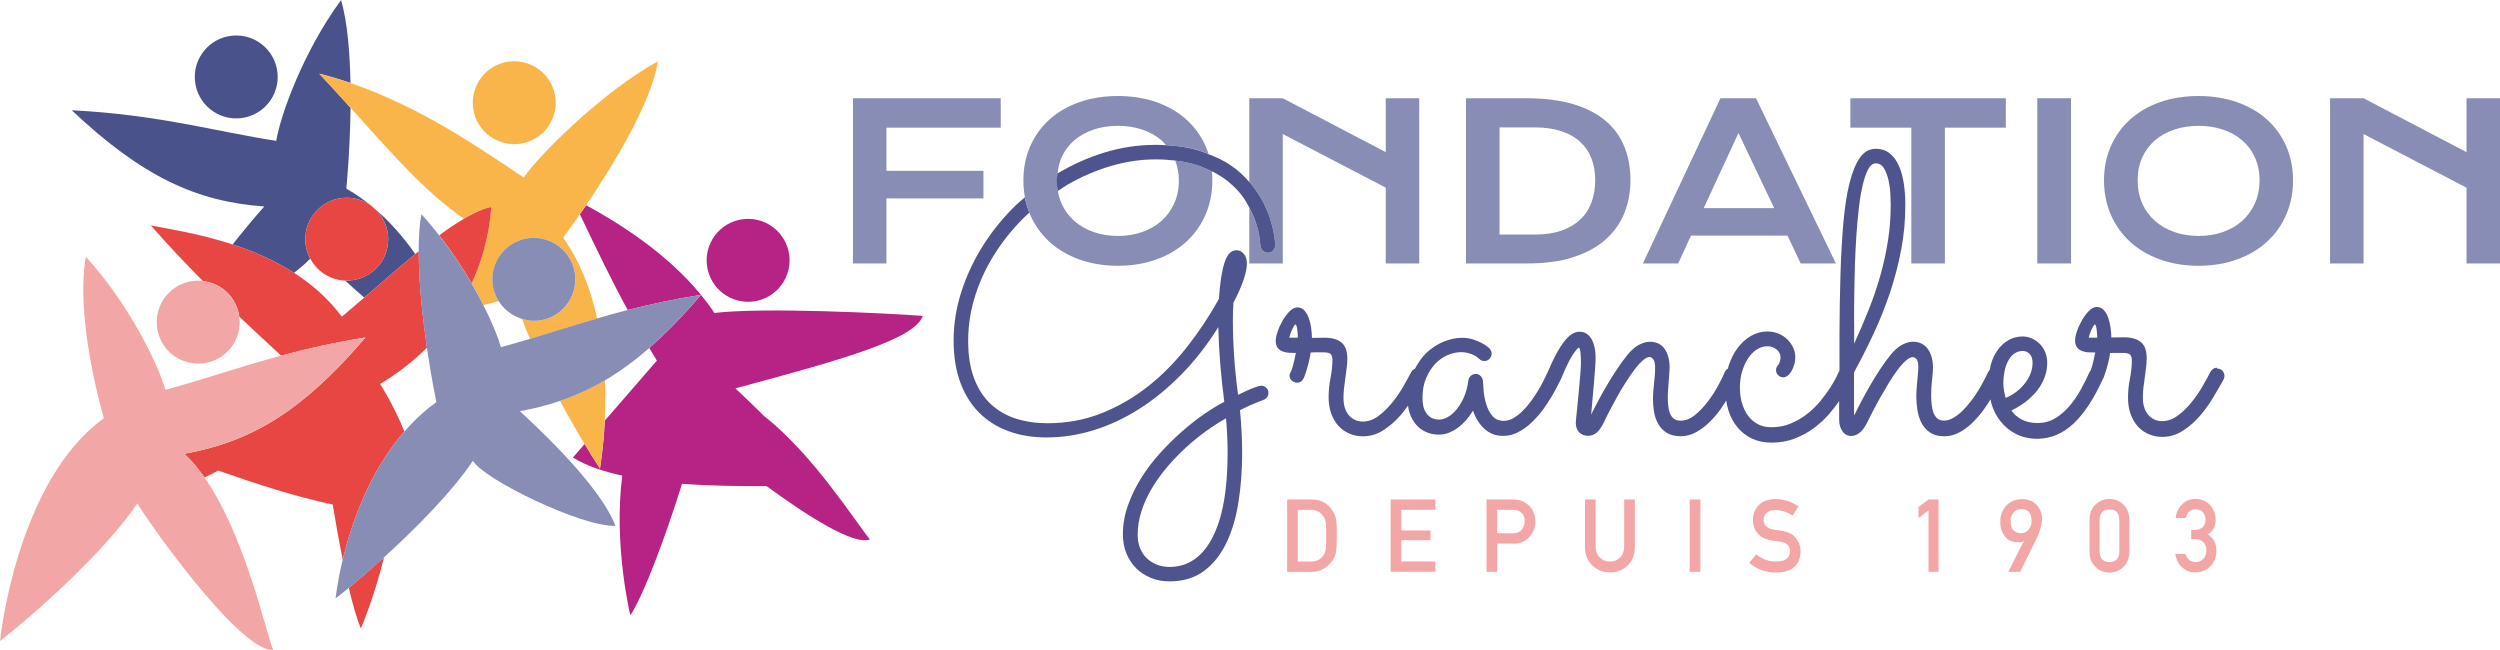 <?xml version="1.0" encoding="UTF-8"?>
<svg id="Calque_1" data-name="Calque 1" xmlns="http://www.w3.org/2000/svg" viewBox="0 0 301.01 78.28">
  <defs>
    <style>
      .cls-1 {
        fill: none;
      }

      .cls-2 {
        fill: #4e548e;
      }

      .cls-3 {
        fill: #878db4;
      }

      .cls-4 {
        fill: #f9b54a;
      }

      .cls-5 {
        fill: #4a528c;
      }

      .cls-6 {
        fill: #f3a6a6;
      }

      .cls-7 {
        fill: #b62384;
      }

      .cls-8 {
        fill: #e74643;
      }
    </style>
  </defs>
  <g>
    <g>
      <path class="cls-1" d="M156.2,39.71c-.02-.17-.05-.32-.09-.44-.04-.12-.08-.19-.13-.19s-.11.06-.18.18c-.07.12-.14.26-.22.42-.08.16-.15.34-.21.53-.06.19-.11.34-.14.47h1.03c0-.11,0-.25-.01-.43,0-.18-.02-.35-.05-.53Z"/>
      <path class="cls-1" d="M226.41,33.11c.38-1.36.68-2.73.9-4.13s.33-2.85.33-4.36c0-.25-.01-.65-.04-1.19-.02-.55-.09-1.1-.21-1.66s-.3-1.05-.54-1.47c-.24-.42-.58-.63-1.02-.63-.34,0-.64.23-.89.69-.25.46-.47,1.08-.66,1.87-.19.79-.34,1.7-.47,2.75-.12,1.05-.23,2.15-.3,3.32-.08,1.17-.14,2.37-.18,3.6-.04,1.23-.07,2.43-.08,3.59s-.02,2.25-.02,3.26v2.64c.66-1.43,1.25-2.83,1.79-4.2.54-1.36,1-2.73,1.38-4.08Z"/>
      <path class="cls-1" d="M147.63,50.35c-.78.44-1.59.96-2.42,1.56-.83.6-1.65,1.26-2.43,1.98-.79.72-1.53,1.49-2.23,2.32-.7.83-1.32,1.68-1.85,2.57s-.95,1.81-1.25,2.75c-.3.94-.46,1.89-.46,2.84,0,.59.09,1.13.28,1.6.19.48.45.88.8,1.22.34.34.75.6,1.22.78s.98.28,1.54.28c2.2,0,3.91-1.17,5.15-3.5,1.23-2.33,1.85-5.74,1.85-10.21,0-.67-.02-1.35-.05-2.05-.03-.69-.08-1.41-.14-2.14Z"/>
      <path class="cls-1" d="M139.14,17.44c.43,0,.84.02,1.24.04-.18-.2-.34-.41-.54-.58-.65-.56-1.43-.99-2.32-1.29-.9-.3-1.87-.45-2.92-.45s-2.03.15-2.92.45c-.9.3-1.67.73-2.33,1.29-.66.56-1.17,1.25-1.54,2.07-.26.58-.4,1.24-.47,1.93,1.79-1.07,3.68-1.92,5.67-2.53,2-.62,4.05-.92,6.14-.92Z"/>
      <path class="cls-1" d="M243.83,46.12c.28-.37.5-.77.66-1.18s.23-.83.23-1.25c0-.47-.12-.82-.35-1.06-.23-.24-.51-.36-.82-.36-.42,0-.78.12-1.08.35-.3.23-.54.54-.73.91-.19.37-.32.79-.41,1.25-.09.46-.13.92-.13,1.37,0,.28.03.58.08.89s.12.61.2.89c.48-.2.92-.46,1.32-.77.4-.31.74-.66,1.02-1.03Z"/>
      <polygon class="cls-1" points="209.32 16.02 205.14 25.05 213.63 25.05 209.32 16.02"/>
      <path class="cls-1" d="M252.45,39.71c-.02-.17-.05-.32-.09-.44s-.08-.19-.13-.19-.11.06-.18.18c-.07.12-.14.26-.22.42-.08.16-.15.34-.21.53-.06.19-.11.34-.14.47h1.03c0-.11,0-.25-.01-.43,0-.18-.02-.35-.05-.53Z"/>
      <path class="cls-1" d="M187.97,27.77c.91-.31,1.67-.75,2.27-1.32.61-.57,1.06-1.26,1.37-2.06.31-.81.46-1.71.46-2.7s-.15-1.86-.46-2.64-.76-1.45-1.37-2c-.61-.55-1.36-.97-2.27-1.27-.91-.3-1.96-.45-3.17-.45h-4.25v12.89h4.25c1.2,0,2.26-.15,3.17-.46Z"/>
      <path class="cls-1" d="M129.34,26.6c.66.58,1.43,1.03,2.33,1.34s1.87.47,2.92.47,2.03-.16,2.92-.47c.9-.31,1.67-.76,2.32-1.34.65-.58,1.17-1.28,1.54-2.11.37-.82.56-1.75.56-2.77,0-.88-.17-1.66-.44-2.39-.74-.09-1.52-.14-2.36-.14-1.79,0-3.6.27-5.42.81-1.82.54-3.56,1.29-5.23,2.27-.39.23-.75.5-1.12.74.09.52.23,1.02.43,1.48.37.82.88,1.53,1.54,2.11Z"/>
      <path class="cls-1" d="M269.96,16.89c-.65-.56-1.43-.99-2.32-1.29-.9-.3-1.87-.45-2.92-.45s-2.03.15-2.92.45c-.9.3-1.67.73-2.33,1.29-.66.56-1.17,1.25-1.54,2.07-.37.81-.55,1.74-.55,2.76s.18,1.95.55,2.77.88,1.53,1.54,2.11c.66.58,1.43,1.03,2.33,1.34.9.31,1.87.47,2.92.47s2.03-.16,2.92-.47,1.67-.76,2.32-1.34c.65-.58,1.17-1.28,1.54-2.11.37-.82.56-1.75.56-2.77s-.19-1.95-.56-2.76c-.37-.81-.89-1.5-1.54-2.07Z"/>
      <polygon class="cls-3" points="118.41 20.57 106.73 20.57 106.73 15.37 120.49 15.37 120.49 11.83 102.7 11.83 102.7 31.72 106.73 31.72 106.73 23.89 118.41 23.89 118.41 20.57"/>
      <path class="cls-3" d="M152.21,24.57c.31.64.56,1.26.74,1.85.18.59.31,1.12.4,1.57s.14.82.16,1.1c.02.28.04.43.04.44,0,.23-.08.44-.25.63-.16.19-.37.28-.62.28-.23,0-.44-.08-.61-.23s-.27-.37-.3-.63c-.02-.06-.05-.36-.11-.89-.05-.53-.21-1.18-.47-1.95-.18-.54-.46-1.13-.77-1.73v6.71h4.03v-15.58l12.4,6.45v9.13h4.03V11.83h-4.03v6.49l-12.4-6.49h-4.03v10.09c.08.09.18.18.26.28.65.83,1.16,1.63,1.53,2.37Z"/>
      <path class="cls-3" d="M189.38,30.98c1.57-.5,2.87-1.2,3.89-2.1,1.03-.9,1.79-1.96,2.29-3.18s.75-2.56.75-4c0-1.52-.25-2.89-.76-4.1-.5-1.22-1.27-2.25-2.3-3.11-1.03-.85-2.33-1.51-3.9-1.97-1.57-.46-3.42-.69-5.55-.69h-7.29v19.89h7.32c2.13.01,3.98-.24,5.55-.74ZM180.55,15.34h4.25c1.2,0,2.26.15,3.17.45.91.3,1.67.72,2.27,1.27.61.55,1.06,1.21,1.37,2s.46,1.67.46,2.64-.15,1.89-.46,2.7c-.31.81-.76,1.49-1.37,2.06-.61.57-1.36,1.01-2.27,1.32-.91.31-1.96.46-3.17.46h-4.25v-12.89Z"/>
      <path class="cls-3" d="M203.6,28.37h11.62l1.59,3.35h4.24l-9.62-19.89h-4.28l-9.34,19.89h4.25l1.54-3.35ZM209.32,16.02l4.3,9.04h-8.49l4.19-9.04Z"/>
      <polygon class="cls-3" points="230.13 31.72 234.17 31.72 234.17 15.37 241.51 15.37 241.51 11.83 222.79 11.83 222.79 15.37 230.13 15.37 230.13 31.72"/>
      <rect class="cls-3" x="245.3" y="11.83" width="4.06" height="19.89"/>
      <path class="cls-3" d="M272.94,14.38c-1-.9-2.2-1.59-3.6-2.08-1.4-.49-2.94-.74-4.63-.74s-3.24.25-4.64.74-2.59,1.19-3.59,2.08c-1,.9-1.77,1.97-2.32,3.21-.55,1.25-.83,2.62-.83,4.12s.28,2.9.83,4.16c.55,1.26,1.33,2.34,2.32,3.25,1,.91,2.19,1.61,3.59,2.12,1.4.5,2.94.76,4.64.76s3.23-.25,4.63-.76c1.4-.5,2.6-1.21,3.6-2.12,1-.91,1.77-1.99,2.32-3.25.55-1.26.83-2.65.83-4.16s-.28-2.88-.83-4.12c-.55-1.25-1.33-2.32-2.32-3.21ZM271.5,24.49c-.37.82-.89,1.53-1.54,2.11-.65.58-1.43,1.03-2.32,1.34s-1.87.47-2.92.47-2.03-.16-2.92-.47c-.9-.31-1.67-.76-2.33-1.34-.66-.58-1.17-1.28-1.54-2.11s-.55-1.75-.55-2.77.18-1.95.55-2.76c.37-.81.88-1.5,1.54-2.07.66-.56,1.43-.99,2.33-1.29.9-.3,1.87-.45,2.92-.45s2.03.15,2.92.45c.9.3,1.67.73,2.32,1.29s1.17,1.25,1.54,2.07c.37.81.56,1.74.56,2.76s-.19,1.95-.56,2.77Z"/>
      <polygon class="cls-3" points="296.98 11.83 296.98 18.32 284.58 11.83 280.55 11.83 280.55 31.72 284.58 31.72 284.58 16.14 296.98 22.6 296.98 31.72 301.01 31.72 301.01 11.83 296.98 11.83"/>
      <path class="cls-2" d="M151.86,46.47s-.07,0-.12-.01c-.05,0-.16.02-.33.07-.17.05-.44.16-.81.3-.37.15-.88.39-1.53.71-.22-1.65-.38-3.21-.48-4.68s-.15-2.82-.15-4.05c0-.84.02-1.63.07-2.36.55-1.05.95-1.97,1.22-2.76.27-.8.4-1.45.4-1.97,0-.47-.12-.85-.36-1.15-.24-.3-.54-.44-.9-.44-.64,0-1.12.5-1.44,1.51-.32,1.01-.54,2.46-.67,4.36-1.12,2.01-2.39,3.93-3.81,5.74-1.42,1.82-2.99,3.41-4.71,4.77-1.72,1.36-3.6,2.45-5.62,3.25-2.02.8-4.19,1.2-6.52,1.2-1.34,0-2.59-.18-3.76-.55s-2.17-.95-3.03-1.74c-.86-.8-1.53-1.82-2.01-3.08-.48-1.26-.73-2.76-.73-4.53,0-1.95.31-3.84.92-5.69s1.46-3.57,2.53-5.19,2.33-3.11,3.78-4.46c.04-.04.09-.08.14-.12-.24-.59-.42-1.2-.54-1.84-.37.32-.75.62-1.1.96-1.52,1.48-2.83,3.1-3.94,4.85-1.11,1.75-1.97,3.6-2.6,5.54s-.94,3.91-.94,5.91c0,1.89.27,3.56.8,5.01s1.29,2.67,2.27,3.65,2.16,1.73,3.53,2.23c1.37.51,2.9.76,4.59.76,1.86,0,3.72-.28,5.6-.85,1.88-.57,3.71-1.42,5.49-2.54s3.48-2.51,5.11-4.16c1.63-1.65,3.12-3.56,4.48-5.73.03,1.42.11,2.88.23,4.39s.29,3.04.49,4.6c-.73.37-1.54.87-2.42,1.47-.88.61-1.77,1.31-2.68,2.11-.9.8-1.79,1.66-2.64,2.61-.86.94-1.62,1.95-2.28,3.01-.66,1.06-1.19,2.16-1.59,3.3-.4,1.14-.6,2.29-.6,3.46,0,.83.14,1.59.42,2.28.28.69.67,1.29,1.17,1.79.5.5,1.09.89,1.78,1.17.69.28,1.43.42,2.25.42,1.64,0,3.02-.42,4.14-1.25,1.12-.83,2.02-1.96,2.7-3.38.68-1.42,1.17-3.06,1.46-4.94.3-1.87.44-3.84.44-5.9,0-.87-.02-1.74-.07-2.6s-.11-1.71-.19-2.55c.84-.42,1.52-.73,2.02-.92.51-.19.78-.3.81-.32.19-.06.34-.17.44-.32.11-.15.16-.32.16-.5,0-.27-.09-.48-.27-.64-.18-.16-.39-.25-.62-.25ZM145.97,64.76c-1.23,2.33-2.95,3.5-5.15,3.5-.56,0-1.08-.09-1.54-.28s-.87-.45-1.22-.78c-.34-.34-.61-.74-.8-1.22-.19-.48-.28-1.01-.28-1.6,0-.95.15-1.9.46-2.84.3-.94.72-1.86,1.25-2.75s1.15-1.75,1.85-2.57c.7-.83,1.45-1.6,2.23-2.32.79-.72,1.6-1.38,2.43-1.98.83-.6,1.64-1.12,2.42-1.56.06.73.11,1.45.14,2.14.03.69.05,1.38.05,2.05,0,4.48-.62,7.88-1.85,10.21Z"/>
      <path class="cls-3" d="M145.92,20.62c-.5-.25-1.03-.48-1.61-.68-.83-.29-1.77-.49-2.81-.61.27.72.44,1.51.44,2.39,0,1.03-.19,1.95-.56,2.77-.37.82-.89,1.53-1.54,2.11-.65.58-1.43,1.03-2.32,1.34-.9.31-1.87.47-2.92.47s-2.03-.16-2.92-.47-1.67-.76-2.33-1.34c-.66-.58-1.17-1.28-1.54-2.11-.21-.46-.34-.96-.43-1.48-.07-.41-.12-.84-.12-1.29,0-.29.05-.56.08-.83.08-.69.21-1.35.47-1.93.37-.81.88-1.5,1.54-2.07.66-.56,1.43-.99,2.33-1.29.9-.3,1.87-.45,2.92-.45s2.03.15,2.92.45c.9.3,1.67.73,2.32,1.29.2.18.37.38.54.58,1.49.08,2.83.29,4,.65.41.13.75.28,1.13.43-.1-.33-.22-.65-.36-.96-.55-1.25-1.33-2.32-2.32-3.21-1-.9-2.2-1.59-3.6-2.08s-2.94-.74-4.63-.74-3.24.25-4.64.74c-1.4.49-2.59,1.19-3.59,2.08-1,.9-1.77,1.97-2.32,3.21-.55,1.25-.83,2.62-.83,4.12,0,.72.07,1.42.19,2.08.12.64.31,1.25.54,1.84.03.08.05.16.09.24.55,1.26,1.33,2.34,2.32,3.25,1,.91,2.19,1.61,3.59,2.12,1.4.5,2.94.76,4.64.76s3.23-.25,4.63-.76c1.4-.5,2.6-1.21,3.6-2.12,1-.91,1.77-1.99,2.32-3.25s.83-2.65.83-4.16c0-.37-.02-.74-.05-1.1Z"/>
      <path class="cls-2" d="M153.51,29.09c-.02-.28-.08-.65-.16-1.1s-.22-.97-.4-1.57c-.18-.59-.43-1.21-.74-1.85-.37-.75-.89-1.54-1.53-2.37-.07-.1-.18-.18-.26-.28-.61-.73-1.35-1.41-2.27-2.04-.75-.52-1.66-.94-2.65-1.32-.37-.14-.72-.3-1.13-.43-1.17-.36-2.5-.58-4-.65-.4-.02-.81-.04-1.24-.04-2.09,0-4.14.31-6.14.92-1.99.61-3.88,1.46-5.67,2.53-.03.27-.08.54-.08.83,0,.45.05.88.12,1.29.37-.25.73-.52,1.12-.74,1.67-.97,3.41-1.73,5.23-2.27,1.82-.54,3.62-.81,5.42-.81.84,0,1.62.05,2.36.14,1.04.12,1.98.32,2.81.61.58.2,1.11.44,1.61.68.72.35,1.36.75,1.91,1.19.93.75,1.66,1.56,2.19,2.44.16.26.28.5.41.75.32.6.59,1.18.77,1.73.26.77.41,1.42.47,1.95.05.53.09.83.11.89.03.27.13.48.3.63s.37.23.61.23c.25,0,.46-.09.62-.28.16-.19.25-.4.25-.63,0-.02-.01-.16-.04-.44Z"/>
      <path class="cls-2" d="M266.95,44.27c-.16,0-.3.04-.44.12-.14.08-.25.19-.33.33-.27.51-.6,1.12-.99,1.8-.4.69-.85,1.34-1.35,1.95-.5.62-1.04,1.14-1.64,1.58-.59.44-1.22.66-1.9.66-.22,0-.46-.04-.73-.13-.27-.09-.51-.24-.75-.46-.23-.22-.43-.51-.58-.88s-.23-.83-.23-1.39c0-.39.02-.79.07-1.19.05-.41.1-.81.16-1.23.06-.41.12-.81.16-1.2.05-.39.07-.76.07-1.12,0-.89-.23-1.53-.7-1.92-.47-.39-1.15-.58-2.04-.58-.23,0-.48,0-.74.01-.26,0-.52.01-.78.01,0-.31-.03-.68-.08-1.1s-.14-.82-.27-1.2c-.12-.38-.3-.71-.53-.97-.23-.27-.52-.4-.88-.4-.31,0-.62.16-.94.48-.31.32-.59.7-.84,1.13-.25.44-.45.88-.6,1.33-.15.45-.22.81-.22,1.08,0,.36.08.64.23.84s.35.35.6.44c.24.09.5.15.78.16s.55.02.82.02c-.14.69-.26,1.19-.35,1.52-.09.31-.16.53-.22.67-.03.05-.08.07-.1.12-.33.73-.69,1.47-1.1,2.2-.41.73-.87,1.4-1.38,1.99s-1.08,1.07-1.71,1.44c-.62.37-1.32.55-2.08.55s-1.38-.14-1.9-.41c-.51-.27-.94-.64-1.26-1.09.61-.3,1.18-.65,1.71-1.05.53-.41.99-.85,1.37-1.33.38-.48.68-1.01.9-1.57.22-.56.33-1.16.33-1.8,0-.5-.09-.94-.26-1.33-.17-.39-.4-.72-.68-.99-.28-.27-.6-.48-.95-.63-.35-.15-.71-.22-1.06-.22-.61,0-1.17.14-1.67.42-.51.28-.94.67-1.31,1.17s-.65,1.08-.84,1.75c-.06.22-.1.46-.14.69-.07.08-.15.14-.2.25-.12.27-.29.6-.49.99s-.44.81-.7,1.24-.56.86-.89,1.29-.67.82-1.03,1.17c-.36.35-.73.63-1.1.84-.37.21-.75.32-1.12.32-.33,0-.59-.09-.8-.27-.2-.18-.35-.41-.46-.7-.1-.29-.17-.62-.21-.98-.04-.37-.06-.74-.06-1.11,0-.66.04-1.28.11-1.88.07-.6.11-1.08.11-1.44,0-.44-.05-.84-.15-1.22-.1-.37-.25-.7-.44-.98-.19-.28-.44-.5-.75-.67-.3-.16-.66-.25-1.06-.25s-.84.12-1.3.36c-.46.24-.92.64-1.37,1.18-.45.56-.89,1.16-1.31,1.8-.42.64-.82,1.28-1.19,1.93-.37.65-.73,1.28-1.05,1.9-.33.62-.62,1.19-.87,1.72l-.02-1.1v-4.09c.83-1.51,1.61-3.07,2.36-4.67.75-1.6,1.4-3.24,1.97-4.92.56-1.68,1.01-3.41,1.35-5.18.34-1.77.5-3.58.5-5.42,0-.9-.06-1.77-.19-2.59-.12-.82-.33-1.54-.61-2.15-.28-.62-.65-1.1-1.1-1.46s-1.01-.54-1.66-.54c-.76,0-1.4.36-1.91,1.08-.51.72-.92,1.74-1.25,3.05-.33,1.32-.57,2.91-.74,4.77-.16,1.86-.28,3.95-.35,6.25-.07,2.3-.11,4.79-.12,7.46,0,1.34,0,2.73,0,4.14-.02.03-.06.05-.07.08-.03.09-.14.32-.32.69-.18.37-.43.8-.75,1.29-.32.49-.71,1.01-1.16,1.57-.45.55-.97,1.06-1.57,1.53-.59.47-1.25.85-1.97,1.16-.72.3-1.5.46-2.34.46-.66,0-1.22-.13-1.7-.4-.48-.27-.87-.62-1.18-1.06s-.55-.96-.7-1.53c-.16-.58-.23-1.19-.23-1.82s.09-1.31.27-1.91c.18-.6.42-1.12.71-1.57.3-.44.64-.8,1.04-1.06s.81-.4,1.25-.4c.47,0,.85.13,1.16.4s.46.56.46.89c0,.23-.03.43-.08.57-.05.15-.12.27-.19.37-.07.1-.13.2-.19.29-.05.09-.08.2-.08.33,0,.25.08.46.25.63.16.17.38.26.64.26.17,0,.34-.07.51-.2.17-.13.32-.31.46-.54s.24-.49.33-.78.13-.62.13-.96-.08-.72-.25-1.08c-.16-.36-.39-.69-.68-.98s-.64-.53-1.06-.71c-.42-.18-.89-.27-1.4-.27-.69,0-1.33.18-1.94.53-.61.35-1.14.83-1.6,1.44-.46.61-.82,1.32-1.09,2.14-.04.12-.05.25-.09.37-.01,0-.03,0-.04.01-.15.09-.26.23-.34.4-.17.41-.43.94-.78,1.59-.35.66-.76,1.3-1.24,1.93-.48.63-.99,1.18-1.56,1.64-.56.46-1.14.69-1.73.69-.33,0-.59-.07-.8-.22-.2-.15-.36-.35-.47-.61-.11-.26-.18-.56-.22-.9-.04-.34-.06-.7-.06-1.08,0-.3.01-.61.04-.95.02-.34.05-.67.07-.99.02-.33.05-.64.07-.92.02-.29.04-.53.04-.74,0-.87-.19-1.61-.58-2.2-.39-.59-.99-.89-1.8-.89-.41,0-.84.12-1.3.36-.46.24-.92.64-1.37,1.18-.45.56-.89,1.15-1.3,1.78-.41.62-.81,1.25-1.18,1.88-.37.63-.73,1.26-1.05,1.87s-.62,1.18-.87,1.7c.05-.45.1-1.01.15-1.68s.11-1.35.18-2.02c.06-.68.11-1.31.15-1.91s.06-1.03.06-1.31c0-.37-.04-.74-.11-1.1s-.18-.69-.33-.98c-.15-.3-.35-.53-.6-.71-.25-.18-.55-.27-.91-.27-.61,0-1.22.39-1.84,1.18-.62.79-1.28,2.02-1.98,3.68-.14.3-.31.65-.51,1.05-.2.41-.44.83-.7,1.26-.27.44-.56.87-.88,1.3-.32.43-.66.81-1.01,1.15-.35.34-.71.6-1.08.81-.37.2-.74.3-1.11.3-.58,0-1.03-.19-1.36-.58s-.57-.85-.74-1.38c-.16-.53-.27-1.06-.32-1.6s-.08-.96-.09-1.25c-.02-.22-.11-.41-.27-.58-.16-.17-.35-.26-.57-.26-.23,0-.44.07-.61.22-.17.15-.27.33-.3.55-.11.81-.3,1.51-.57,2.11-.27.59-.58,1.08-.91,1.47-.34.39-.69.68-1.05.87-.37.19-.69.28-.97.28-.39,0-.72-.08-.98-.23-.27-.16-.48-.36-.63-.61-.16-.25-.27-.53-.33-.83-.06-.3-.09-.6-.09-.9,0-.95.15-1.77.46-2.47.3-.69.68-1.27,1.13-1.73.45-.46.95-.8,1.5-1.02.55-.22,1.06-.33,1.54-.33.33,0,.62.04.88.11s.48.15.67.25c.19.09.34.18.44.27.11.09.18.14.21.18.17.17.38.26.63.26.23,0,.44-.09.61-.27s.26-.39.26-.62c0-.22-.09-.43-.26-.63-.02-.02-.1-.09-.26-.22-.16-.13-.38-.28-.67-.43s-.64-.3-1.04-.43c-.41-.13-.85-.2-1.33-.2-.72,0-1.46.16-2.23.47-.77.31-1.48.78-2.12,1.4-.52.51-.95,1.15-1.33,1.87-.03.01-.07,0-.1.03-.14.08-.25.19-.33.33-.27.51-.6,1.12-.99,1.8s-.85,1.34-1.35,1.95-1.05,1.14-1.64,1.58c-.59.44-1.22.66-1.9.66-.22,0-.46-.04-.73-.13-.27-.09-.51-.24-.75-.46-.23-.22-.43-.51-.58-.88s-.23-.83-.23-1.39c0-.39.02-.79.07-1.19.05-.41.1-.81.16-1.23.06-.41.12-.81.16-1.2.05-.39.07-.76.07-1.12,0-.89-.23-1.53-.7-1.92-.47-.39-1.15-.58-2.04-.58-.23,0-.48,0-.74.01-.26,0-.52.01-.78.01,0-.31-.03-.68-.08-1.1-.05-.42-.14-.82-.27-1.2s-.3-.71-.53-.97c-.23-.27-.52-.4-.88-.4-.31,0-.62.16-.94.48-.31.32-.59.7-.84,1.13-.25.44-.45.88-.6,1.33-.15.45-.22.81-.22,1.08,0,.36.08.64.23.84.16.2.35.35.6.44.24.09.5.15.78.16.28.02.55.02.82.02-.14.69-.26,1.19-.35,1.52-.09.33-.17.56-.23.7-.06.14-.11.23-.14.28s-.05.12-.05.21c0,.25.09.46.28.62.19.16.39.25.61.25.39,0,.66-.18.82-.54.02-.02.05-.11.12-.28.06-.17.14-.39.22-.67s.18-.59.27-.96c.09-.37.17-.76.23-1.18.3-.02.57-.02.83-.02h.71c.45,0,.74.07.88.22.13.15.2.37.2.67,0,.7-.08,1.44-.23,2.21-.16.77-.23,1.55-.23,2.33,0,.73.11,1.39.33,1.98s.51,1.08.88,1.47.8.7,1.3.91c.5.21,1.03.32,1.59.32.9,0,1.74-.24,2.49-.73s1.44-1.08,2.05-1.78c.33-.38.63-.78.92-1.18.04.32.11.63.21.93.18.51.43.96.76,1.35s.73.68,1.19.89c.47.21.99.32,1.57.32.73,0,1.47-.26,2.2-.78.73-.52,1.36-1.23,1.9-2.12.28.87.73,1.6,1.35,2.18.62.58,1.38.87,2.28.87.64,0,1.25-.15,1.82-.46.58-.3,1.12-.69,1.61-1.16s.95-.98,1.36-1.54c.41-.56.76-1.1,1.06-1.61.3-.51.55-.97.75-1.37.19-.4.32-.66.39-.78.56-1.36,1.02-2.3,1.38-2.84.36-.54.61-.83.75-.88.09.08.16.3.19.66.03.36.05.73.05,1.12,0,.3-.02.66-.05,1.1-.03.44-.07.91-.12,1.42-.05.51-.09,1.02-.14,1.53s-.09.99-.14,1.44c-.05.44-.09.83-.12,1.15-.03.32-.05.53-.05.64,0,.5.14.89.41,1.16s.64.41,1.09.41c.33,0,.65-.11.96-.34s.62-.67.94-1.32c.16-.34.37-.78.64-1.3.27-.52.57-1.07.89-1.65.32-.58.66-1.16,1.03-1.74s.73-1.11,1.08-1.58c.35-.47.69-.85,1.01-1.13.32-.29.6-.43.85-.43.12,0,.27.09.42.27.16.18.23.52.23,1.02,0,.3-.01.61-.04.94s-.05.66-.09.98c-.04.33-.07.64-.09.94-.02.3-.04.56-.04.8,0,.55.04,1.09.13,1.63s.25,1.03.5,1.47c.25.44.59.8,1.03,1.08.44.27,1.01.41,1.71.41.62,0,1.22-.16,1.79-.47s1.1-.7,1.59-1.17c.49-.47.94-.99,1.35-1.56.28-.39.5-.74.72-1.1.06.4.14.79.26,1.16.25.8.62,1.49,1.1,2.07.48.58,1.07,1.04,1.75,1.36.69.32,1.47.48,2.36.48,1,0,1.92-.16,2.77-.49.85-.33,1.62-.74,2.3-1.25.69-.51,1.29-1.06,1.82-1.67.48-.55.88-1.07,1.24-1.59,0,.26,0,.51,0,.77v1.47c0,.55.13,1.01.39,1.39s.63.57,1.11.57c.27,0,.57-.11.9-.34.34-.23.67-.67.99-1.32.17-.34.39-.78.66-1.3.27-.52.56-1.07.89-1.65.33-.58.67-1.16,1.02-1.74s.7-1.11,1.05-1.58c.35-.47.69-.85,1.01-1.13.32-.29.6-.43.85-.43.17,0,.32.09.46.26.13.17.2.5.2.98,0,.19-.01.42-.04.69-.02.27-.05.57-.08.88s-.06.63-.08.95c-.02.32-.04.62-.04.9,0,.55.04,1.11.13,1.68.09.58.25,1.1.49,1.57s.58.85,1.02,1.16c.44.3,1.01.46,1.73.46.62,0,1.22-.15,1.79-.46.57-.3,1.1-.69,1.59-1.17.49-.48.94-.99,1.35-1.56.32-.44.58-.85.83-1.26.04.16.06.31.1.47.23.8.59,1.51,1.08,2.14.48.63,1.1,1.15,1.85,1.54s1.64.6,2.67.6c1.61-.03,3.05-.65,4.32-1.85,1.27-1.2,2.44-2.98,3.51-5.34,0-.02.02-.02.03-.04.02-.02.05-.11.12-.28.06-.17.14-.39.22-.67s.18-.59.27-.96c.09-.37.17-.76.23-1.18.3-.02.57-.02.83-.02h.71c.45,0,.74.07.88.22.13.15.2.37.2.67,0,.7-.08,1.44-.23,2.21-.16.77-.23,1.55-.23,2.33,0,.73.11,1.39.33,1.98.22.58.51,1.08.88,1.47.37.4.8.7,1.3.91.5.21,1.03.32,1.59.32.9,0,1.74-.24,2.49-.73.76-.48,1.44-1.08,2.05-1.78.61-.7,1.15-1.45,1.63-2.26.48-.8.89-1.52,1.25-2.16.06-.12.09-.27.09-.42,0-.22-.08-.42-.23-.6-.16-.18-.37-.27-.66-.27ZM223.24,38.75c0-1.01,0-2.1.02-3.26s.04-2.36.08-3.59c.04-1.23.1-2.43.18-3.6.08-1.17.18-2.28.3-3.32.12-1.04.28-1.96.47-2.75.19-.79.41-1.41.66-1.87.25-.46.55-.69.89-.69.44,0,.78.21,1.02.63.24.42.42.91.54,1.47s.19,1.12.21,1.66c.02.55.04.94.04,1.19,0,1.51-.11,2.97-.33,4.36s-.52,2.77-.9,4.13-.84,2.72-1.38,4.08c-.54,1.36-1.13,2.76-1.79,4.2v-2.64ZM155.23,40.67c.03-.12.08-.28.14-.47.06-.19.13-.36.21-.53.08-.16.15-.3.22-.42.07-.12.13-.18.18-.18s.09.06.13.19c.04.12.07.27.09.44s.04.35.05.53c0,.18.01.32.01.43h-1.03ZM241.49,47.92c-.08-.28-.14-.58-.2-.89s-.08-.61-.08-.89c0-.45.04-.91.13-1.37.09-.46.22-.88.41-1.25.19-.37.43-.68.73-.91.3-.23.66-.35,1.08-.35.31,0,.58.12.82.36.23.24.35.6.35,1.06,0,.42-.08.84-.23,1.25s-.37.81-.66,1.18c-.28.37-.62.72-1.02,1.03-.4.31-.84.57-1.32.77ZM251.48,40.67c.03-.12.08-.28.14-.47.06-.19.13-.36.21-.53.08-.16.15-.3.22-.42.07-.12.13-.18.18-.18s.09.06.13.19.07.27.09.44c.02.17.04.35.05.53,0,.18.01.32.01.43h-1.03Z"/>
    </g>
    <g>
      <path class="cls-1" d="M67.8,28.6c2.08,2.91,3.35,6.32,4.1,9.73,1.18-.34,2.4-.68,3.67-1.01-1.99-3.67-3.69-7.21-5.76-11.53-1.2,1.72-2.01,2.8-2.01,2.8Z"/>
      <path class="cls-1" d="M45.76,46.23c1.28,2.07,2.22,3.98,2.93,5.73,1.13-1.3,2.41-2.51,3.86-3.55,0,0-.58-2.78-1.14-6.55-1.55,1.55-3.41,3.03-5.65,4.37Z"/>
      <path class="cls-1" d="M60.04,36.24c-.54.17-1.16.33-1.84.49,1.07,2.11,1.79,3.91,2.11,5.06,1.16-.31,2.32-.64,3.49-1-.35-.82-.67-1.62-.96-2.41-1.18-.36-2.17-1.12-2.8-2.15Z"/>
      <path class="cls-1" d="M42.21,12.98c-.07,5.28-.51,9.73-.51,9.73,1.1.63,2.13,1.34,3.08,2.13.02.02.04.03.06.05,2.04,1.68,3.74,3.65,5.16,5.69.14-.11.27-.22.41-.33,0-1.63.1-3.16.32-4.48.75.83,1.47,1.69,2.15,2.56,1.04-.76,2.03-1.43,2.97-1.99-4.71-3.25-8.64-7.81-13.65-13.36Z"/>
      <path class="cls-1" d="M72.81,50.65l6.27-7.23c-.32-.52-.62-1.03-.92-1.53-1.79,1.56-3.56,2.85-5.34,3.89.07,1.76.05,3.41-.02,4.86Z"/>
      <path class="cls-1" d="M41.43,33.78c-1.79-.11-3.28-1.16-4.07-2.63-.48.5-1.15,1.09-1.95,1.71,2.13,1.37,4.12,3.09,5.74,5.27.86-.71,1.77-1.5,2.71-2.31-.8-.68-1.57-1.36-2.31-2.05-.04,0-.08,0-.12,0Z"/>
      <path class="cls-7" d="M88.4,36.05c2.6.92,5.45-.43,6.38-3.03.92-2.6-.43-5.45-3.03-6.38-2.6-.92-5.45.43-6.38,3.03-.92,2.6.43,5.45,3.03,6.38Z"/>
      <path class="cls-7" d="M111.09,38.03c-4.63-.33-19.05-1.05-25.07-.35-.5-.76-1.05-1.48-1.62-2.18-2.17,2.54-4.22,4.64-6.23,6.39.3.5.6,1.01.92,1.53l-6.27,7.23c-.16,3.44-.58,5.75-.58,5.75-.51-.76-1.15-1.77-1.85-2.94l-1.41,1.63c1.56.97,3.62,1.67,5.94,2.18-1.08,8.42.98,16.83.98,16.83,1.7-2.64,4.3-9.73,6.22-15.85,3.39.25,6.91.3,10.18.28,4.91,3.6,10.49,7.16,12.44,6.42-1.59-1.91-6.81-10.21-12.7-14.82-1.05-1.04-2.21-2.16-3.5-3.37,13.39-3.59,21.59-5.96,22.57-8.72Z"/>
      <path class="cls-7" d="M75.57,37.33c2.69-.69,5.59-1.32,8.83-1.83-4.13-5.05-9.94-8.68-13.83-10.79-.26.39-.51.75-.75,1.09,2.07,4.32,3.76,7.86,5.76,11.53Z"/>
      <path class="cls-5" d="M44.84,24.89c1.24.98,2,2.53,1.89,4.23-.17,2.71-2.48,4.76-5.18,4.66.74.68,1.51,1.37,2.31,2.05,1.98-1.71,4.08-3.55,6.14-5.24-1.42-2.04-3.13-4.02-5.16-5.69Z"/>
      <path class="cls-5" d="M37.36,31.15c-.43-.79-.66-1.71-.59-2.67.18-2.75,2.55-4.84,5.3-4.66,1.02.07,1.96.44,2.71,1.02-.96-.78-1.98-1.5-3.08-2.13,0,0,.44-4.45.51-9.73-1.19-1.32-2.43-2.68-3.77-4.11,1.28.32,2.54.7,3.76,1.12-.07-3.61-.36-7.29-1.13-9.99-4.6,6.28-7.31,13.91-7.81,16.96-7.15-1.1-14.36-3.19-24.62-3.68,8.54,8.05,15.06,11,23.18,11.58-1.41,1.6-2.68,3.13-3.81,4.57,2.45.81,5.01,1.89,7.39,3.42.8-.62,1.47-1.2,1.95-1.71Z"/>
      <path class="cls-5" d="M28.97,14.23c2.74-.29,4.73-2.75,4.44-5.49-.29-2.74-2.75-4.73-5.49-4.44s-4.73,2.75-4.44,5.49,2.75,4.73,5.49,4.44Z"/>
      <path class="cls-4" d="M72.81,50.65c.07-1.45.09-3.1.02-4.86-1.76,1.03-3.54,1.84-5.4,2.47,1.02,1.91,2.04,3.69,2.95,5.19.7,1.17,1.34,2.18,1.85,2.94,0,0,.42-2.31.58-5.75Z"/>
      <path class="cls-4" d="M42.21,12.98c5.01,5.55,8.94,10.1,13.65,13.36,1.21-.71,2.32-1.22,3.29-1.42-.09,1.48-.48,5.08-2.36,9.21.52.9,1,1.78,1.42,2.6.68-.15,1.3-.32,1.84-.49-.47-.76-.75-1.65-.76-2.6,0-2.76,2.23-4.99,4.99-5,2.76,0,4.99,2.23,5,4.99,0,2.76-2.23,4.99-4.99,5-.51,0-.98-.1-1.44-.24.29.78.61,1.59.96,2.41,2.58-.78,5.23-1.63,8.09-2.46-.75-3.41-2.02-6.82-4.1-9.73,0,0,.82-1.08,2.01-2.8.24-.34.49-.7.75-1.09,3.11-4.59,7.85-12.22,8.65-17.34-6.82,3.77-14.41,11.43-16.15,13.99-5.27-3.5-12.33-8.46-20.86-11.37-1.22-.42-2.48-.79-3.76-1.12,1.34,1.42,2.58,2.79,3.77,4.11Z"/>
      <path class="cls-4" d="M60.31,17.09c2.61.89,5.45-.51,6.33-3.12.89-2.61-.51-5.45-3.12-6.33-2.61-.89-5.45.51-6.33,3.12-.89,2.61.51,5.45,3.12,6.33Z"/>
      <path class="cls-8" d="M41.43,33.78s.08,0,.12,0c2.7.11,5-1.95,5.18-4.66.11-1.7-.65-3.25-1.89-4.23-.02-.02-.04-.04-.06-.05-.76-.58-1.69-.95-2.71-1.02-2.75-.18-5.13,1.91-5.3,4.66-.06.97.17,1.88.59,2.67.79,1.47,2.28,2.51,4.07,2.63Z"/>
      <path class="cls-8" d="M45.76,46.23c2.23-1.34,4.1-2.82,5.65-4.37-.51-3.49-1-7.82-.99-11.61-.14.11-.27.22-.41.33-2.06,1.69-4.16,3.53-6.14,5.24-.94.81-1.85,1.59-2.71,2.31-1.62-2.18-3.61-3.9-5.74-5.27-2.38-1.53-4.94-2.62-7.39-3.42-4.03-1.32-7.76-1.88-9.88-2.3,2.18,2.47,4.24,4.64,6.28,6.7,2.28.25,4.08,2.02,4.38,4.28,1.62,1.54,3.28,3.08,5.04,4.7,3.05-.82,6.38-1.59,10.15-2.18-7.63,8.92-13.79,12.55-21.81,14,.87.8,1.69,1.77,2.44,2.85.55-.27,1.1-.55,1.65-.83,4.68,1.64,9.03,3.07,13.78,4.09.37,2.27.78,4.55,1.2,6.65,1.01-4.22,3.14-10.52,7.43-15.45-.71-1.75-1.65-3.67-2.93-5.73Z"/>
      <path class="cls-8" d="M43.44,75.68s1.57-3.58,2.8-8.58c-1.56,1.41-3.02,2.68-4.24,3.68.49,2.09.99,3.82,1.45,4.9Z"/>
      <path class="cls-8" d="M55.86,26.34c-.94.55-1.94,1.22-2.97,1.99,1.5,1.93,2.81,3.92,3.9,5.8,1.89-4.12,2.27-7.73,2.36-9.21-.97.2-2.08.71-3.29,1.42Z"/>
      <path class="cls-6" d="M22.18,54.64c8.02-1.45,14.18-5.08,21.81-14-3.77.59-7.1,1.35-10.15,2.18-5.16,1.39-9.54,2.95-13.93,4.11-.83-2.98-4.33-10.27-9.58-16.02-1.33,7.71,2.18,19.45,2.18,19.45C1.94,57.96,0,77.18,0,77.18c3.74-2.88,12.59-10.66,16.53-16.57,1.34,2.26,12.24,17.77,16.35,17.66-.98-2.66-3.49-13.97-8.26-20.78-.76-1.08-1.57-2.05-2.44-2.85Z"/>
      <path class="cls-6" d="M24.41,33.84c-.18-.02-.36-.05-.55-.05-2.76,0-4.99,2.24-4.99,5s2.24,4.99,5,4.99,4.99-2.24,4.99-5c0-.22-.04-.44-.07-.65-.3-2.26-2.1-4.03-4.38-4.28Z"/>
      <path class="cls-3" d="M78.16,41.89c2.01-1.75,4.06-3.85,6.23-6.39,0,0,0,0,0,0,0,0,0,0,0,0-3.23.51-6.14,1.14-8.83,1.83-1.27.33-2.49.66-3.67,1.01-2.87.83-5.51,1.68-8.09,2.46-1.17.35-2.33.69-3.49,1-.32-1.15-1.04-2.96-2.11-5.06-.42-.83-.89-1.7-1.42-2.6-1.09-1.88-2.4-3.87-3.9-5.8-.68-.87-1.39-1.73-2.15-2.56-.23,1.32-.32,2.85-.32,4.48,0,3.79.48,8.13.99,11.61.56,3.78,1.14,6.55,1.14,6.55-1.45,1.04-2.73,2.25-3.86,3.55-4.29,4.93-6.42,11.23-7.43,15.45-.66,2.76-.84,4.63-.84,4.63.46-.35.99-.78,1.58-1.26,1.22-1,2.69-2.26,4.24-3.68,3.85-3.5,8.24-7.93,10.71-11.63,1.34,2.26,13.04,7.95,17.16,7.84-1.13-3.08-5.13-7.96-11.51-13.81,1.68-.3,3.28-.71,4.84-1.24,1.85-.63,3.64-1.44,5.4-2.47,1.78-1.05,3.54-2.33,5.34-3.89Z"/>
      <path class="cls-3" d="M62.84,38.39c.46.14.94.24,1.44.24,2.76,0,4.99-2.24,4.99-5,0-2.76-2.24-4.99-5-4.99-2.76,0-4.99,2.24-4.99,5,0,.96.29,1.84.76,2.6.63,1.03,1.62,1.79,2.8,2.15Z"/>
    </g>
  </g>
  <g>
    <path class="cls-6" d="M154.99,60.14h2.95c1.14,0,2,.5,2.57,1.47.2.33.33.67.39,1.03.04.36.06.98.06,1.86,0,.94-.03,1.59-.1,1.96-.03.19-.08.35-.14.5-.07.14-.14.29-.24.45-.25.41-.59.75-1.03,1.02-.44.29-.97.43-1.6.43h-2.87v-8.71ZM156.27,67.61h1.53c.72,0,1.24-.25,1.56-.76.14-.19.23-.42.27-.71.04-.28.05-.81.05-1.59s-.02-1.3-.05-1.63c-.05-.33-.16-.59-.33-.8-.36-.51-.86-.75-1.51-.74h-1.53v6.22Z"/>
    <path class="cls-6" d="M167.44,60.14h5.39v1.24h-4.11v2.49h3.51v1.17h-3.51v2.56h4.11v1.24h-5.39v-8.71Z"/>
    <path class="cls-6" d="M178.99,60.14h3.06c.33,0,.65.03.96.1.31.08.62.26.94.51.27.2.48.47.65.84.17.35.26.76.26,1.24,0,.65-.22,1.23-.66,1.76-.45.56-1.11.84-1.98.86h-1.95v3.4h-1.28v-8.71ZM180.27,64.21h1.9c.47,0,.83-.16,1.07-.46.23-.29.34-.61.34-.96,0-.29-.05-.54-.14-.74-.1-.18-.23-.32-.41-.43-.26-.17-.57-.25-.92-.24h-1.85v2.83Z"/>
    <path class="cls-6" d="M190.84,60.14h1.28v5.62c0,.59.17,1.05.5,1.36.32.33.72.49,1.22.49s.91-.16,1.23-.49c.32-.31.48-.76.49-1.36v-5.62h1.28v5.76c-.02.92-.3,1.64-.86,2.18-.56.55-1.28.83-2.14.84-.85,0-1.55-.29-2.12-.84-.58-.54-.87-1.26-.88-2.18v-5.76Z"/>
    <path class="cls-6" d="M203.45,60.14h1.28v8.71h-1.28v-8.71Z"/>
    <path class="cls-6" d="M211.45,66.74c.67.57,1.47.86,2.4.87,1.1-.01,1.65-.42,1.67-1.21,0-.65-.36-1.04-1.1-1.17-.34-.05-.71-.1-1.12-.16-.73-.12-1.28-.4-1.65-.83-.39-.44-.59-.98-.59-1.61,0-.76.24-1.38.73-1.84.47-.46,1.15-.7,2.02-.7,1.05.02,1.96.32,2.73.9l-.71,1.09c-.63-.43-1.33-.66-2.09-.67-.39,0-.72.1-.98.3-.27.21-.42.53-.42.94,0,.25.09.48.28.68.19.21.49.35.91.43.23.04.55.09.95.14.79.11,1.37.4,1.75.88.37.47.56,1.01.56,1.62-.04,1.67-1.03,2.51-2.96,2.54-1.25,0-2.32-.4-3.22-1.19l.84-.99Z"/>
    <path class="cls-6" d="M232.2,61.46l-1.2.91v-1.33l1.2-.9h1.21v8.71h-1.21v-7.39Z"/>
    <path class="cls-6" d="M241.82,68.85s.03-.07.1-.22.17-.33.28-.56.24-.49.39-.77.29-.56.42-.84.27-.53.39-.76.22-.41.3-.54c-.12.07-.25.11-.39.12s-.31.02-.5,0c-.26,0-.49-.06-.69-.14s-.37-.2-.51-.33-.26-.28-.36-.44-.17-.32-.23-.47-.1-.3-.13-.43-.04-.24-.04-.31c0-.02,0-.07,0-.13s0-.13,0-.21,0-.16,0-.24,0-.15.01-.2c0-.03.02-.1.04-.21s.06-.25.12-.41.14-.33.25-.51.25-.35.42-.51.39-.3.64-.41.55-.19.9-.22c.36-.03.68-.01.96.07s.52.19.71.33.36.31.5.5.23.39.31.58.12.39.15.57.03.34.01.47c-.02.2-.05.37-.08.52s-.06.3-.1.44-.08.28-.13.41-.1.28-.17.44c-.02.04-.06.14-.13.29s-.16.33-.26.54-.22.45-.35.71-.25.52-.39.79c-.31.62-.65,1.31-1.03,2.08h-1.43ZM242.08,62.54c0,.16,0,.33.02.51s.06.36.14.53.2.31.37.42.4.18.7.2c.15,0,.29-.01.41-.06s.23-.11.33-.18.18-.16.25-.26.13-.19.17-.28.08-.18.1-.26.03-.14.03-.19c0-.1,0-.21,0-.33s-.01-.25-.04-.38-.06-.25-.11-.37-.13-.22-.22-.31-.22-.16-.37-.21-.34-.07-.56-.06c-.25.01-.45.07-.61.19s-.28.23-.37.37-.16.27-.19.39-.05.22-.05.26Z"/>
    <path class="cls-6" d="M251.59,62.57c0-.8.26-1.42.75-1.85.46-.43,1.01-.64,1.64-.64s1.21.22,1.67.65c.47.43.71,1.05.72,1.86v3.84c-.02.8-.26,1.42-.72,1.85-.46.43-1.02.65-1.67.66-.64,0-1.19-.23-1.64-.66-.49-.43-.74-1.05-.75-1.85v-3.85ZM255.18,62.65c-.02-.87-.42-1.32-1.19-1.33-.78.01-1.17.46-1.19,1.33v3.7c.01.88.41,1.33,1.19,1.33.77,0,1.17-.45,1.19-1.33v-3.7Z"/>
    <path class="cls-6" d="M263.84,63.81h.42c.41,0,.73-.12.96-.35.23-.23.34-.52.34-.89,0-.37-.13-.67-.35-.91-.23-.23-.52-.35-.88-.35-.26,0-.49.09-.71.26-.22.17-.37.44-.45.8h-1.21c.06-.64.32-1.19.76-1.63.44-.44.96-.66,1.56-.67.77,0,1.38.26,1.83.76.43.49.65,1.06.66,1.72,0,.33-.06.66-.18.97-.14.31-.39.59-.75.83.37.24.63.53.79.86.16.33.23.69.23,1.05,0,.82-.25,1.46-.73,1.93-.47.48-1.08.73-1.83.73-.57,0-1.08-.19-1.53-.57-.44-.38-.73-.93-.86-1.66h1.21c.11.29.26.53.46.71.2.19.47.28.8.28.36,0,.65-.13.9-.38.25-.24.37-.57.38-1.01,0-.44-.13-.79-.38-1.03-.24-.24-.55-.35-.93-.35h-.52v-1.1Z"/>
  </g>
</svg>